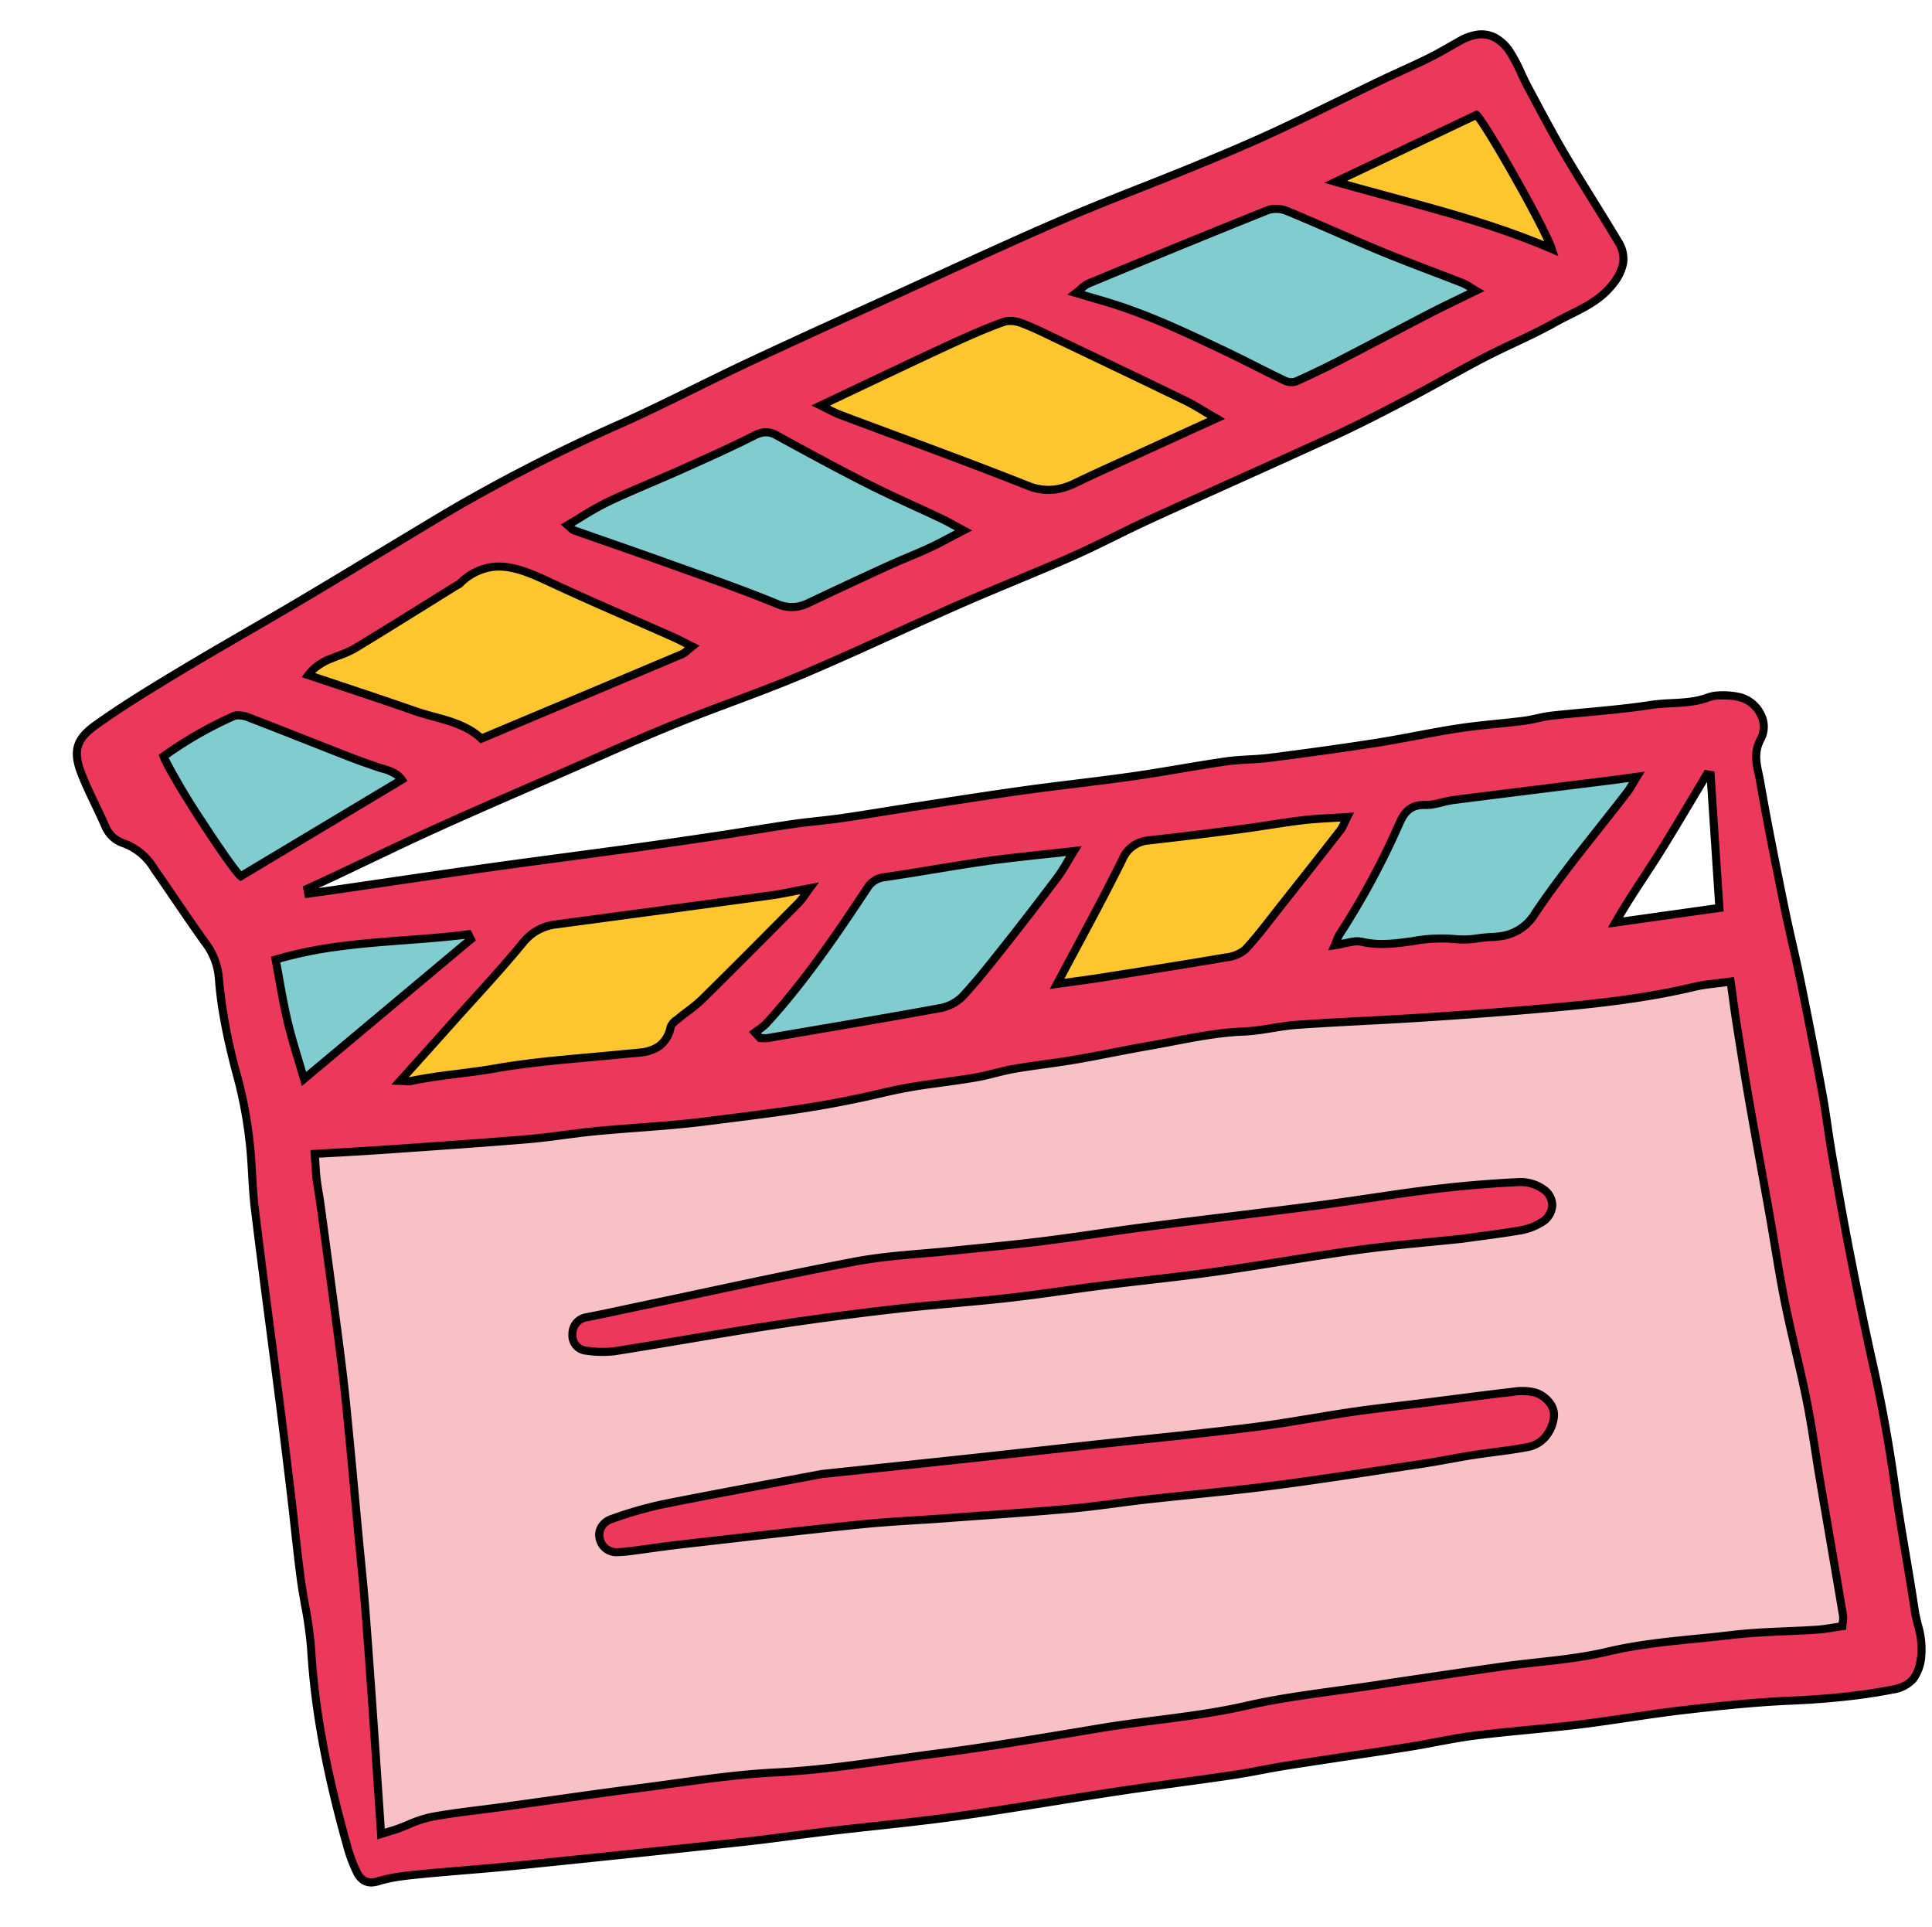 <svg xmlns="http://www.w3.org/2000/svg" width="358.372" height="357.384" viewBox="0 0 358.372 357.384"><g transform="translate(-193.677 -3541.992)"><path d="M3132.379,3679.813l29.013-10.4,35.136,16.281-45.041,23.4Z" transform="translate(-2915)" fill="#81cccf"/><path d="M3160.653,3722.288h275.5l7.417,133.642H3160.653V3722.288Z" transform="translate(-3403.923 507.65) rotate(-8)" fill="#f8c1c6"/><path d="M3160.153,3721.788h276.471l.026.472,7.446,134.17H3160.153Zm275.525,1H3161.153V3855.43h281.886Z" transform="translate(-3403.923 507.65) rotate(-8)" fill="#707070"/><path d="M3159.013,3663.908l45.5-23.922,45.065,21.08-56.088,25.321Z" transform="translate(-2915)" fill="#fec62e"/><path d="M3204.293,3639.986l48.367-25.5,42.152,25.5-42.152,20.548Z" transform="translate(-2915)" fill="#81cccf"/><path d="M3252.877,3614.485l46.254-19.394,48.322,23.4-44.388,20.815Z" transform="translate(-2915)" fill="#fec62e"/><path d="M3299.165,3596.092l53.661-22.106,39.993,21.106-14.58,11.205-34.84,9.773Z" transform="translate(-2916.352 1.415)" fill="#81cccf"/><path d="M3347.452,3569.049l37-10.128,17.739,29.773-12.44,3.682-42.3-16.892Z" transform="translate(-2915)" fill="#fec62e"/><path d="M3155.3,3714.461l48.35-5.29-5.1,9.911-36.123,34.289Z" transform="translate(-2915)" fill="#81cccf"/><path d="M3203.646,3709.1l64.285-7.411-34.8,43.774-60.788,2.574Z" transform="translate(-2915)" fill="#fec62e"/><path d="M3270.491,3701.684l45.261-5.811-27.7,39.588-52.649,3.268Z" transform="translate(-2915)" fill="#81cccf"/><path d="M3315.752,3689.256l56.516-2.9-34.194,41.92-39.618,3.11Z" transform="translate(-2915)" fill="#fec62e"/><path d="M3362.547,3683.791l59.6-3.181-37.926,44.212-34.575-7.891,16.765-28.875Z" transform="translate(-2915)" fill="#81cccf"/><g transform="translate(194.524 3586.81) rotate(-8)"><path d="M38.962,127.572c1.47,0,2.941.006,4.411,0,9.706-.045,19.41-.13,29.116-.129,8.839,0,17.678.113,26.516.141q8.193.025,16.386-.059c4.837-.045,9.672-.188,14.509-.211,2.988-.013,5.978.181,8.967.169,4.439-.017,8.877-.15,13.316-.2,6.937-.085,13.874-.205,20.811-.195,6.813.011,13.627.246,20.439.234,5.83-.011,11.659-.3,17.489-.329,2.731-.012,5.463.433,8.2.465,6.571.077,13.146.11,19.717.012,5.21-.078,10.416-.485,15.627-.548,4.077-.049,8.157.244,12.237.3,1.729.025,3.464-.277,5.191-.226,6.2.18,12.411.677,18.61.595,3.536-.046,7.025.894,10.623.1a11.355,11.355,0,0,1,5.483.618c3.36,1.044,5.322,5.461,3.165,8.355-1.97,2.642-1.3,5.169-1.22,7.727.244,7.834.725,15.662,1.2,23.489.292,4.839.8,9.665,1.1,14.5q.637,10.445,1.089,20.9c.163,3.841.07,7.692.192,11.537.2,6.179.407,12.36.737,18.533.379,7.078.8,14.156,1.376,21.22q.914,11.281.882,22.585c-.015,7.813.373,15.626.436,23.44.023,2.834.831,5.609.046,8.527-1,3.731-2.439,5.346-6.316,5.534a130.2,130.2,0,0,1-19-.625c-6.577-.642-13.205-.854-19.817-1.018-6.433-.16-12.876.078-19.311-.04-6.521-.12-13.036-.571-19.557-.668-4.215-.063-8.435.31-12.654.382-7.544.128-15.09.149-22.634.271-3.441.055-6.88.326-10.321.352-7.167.053-14.336-.054-21.5.019-10.068.1-20.136.438-30.2.432-8.04-.005-16.08-.394-24.121-.571-5.209-.114-10.422-.077-15.629-.244q-21.085-.675-42.164-1.483c-6.22-.24-12.43-.693-18.65-.942a38.063,38.063,0,0,0-7.414.226,2.943,2.943,0,0,1-3.684-2.249,28.008,28.008,0,0,1-1.113-5.112c-1.654-12.273-2.512-24.567-1.523-36.967.354-4.432-.127-8.925-.088-13.389.045-5.1.264-10.205.371-15.309q.189-8.978.313-17.957c.149-11.941.208-23.883.433-35.822.08-4.229.7-8.449.771-12.678a81.872,81.872,0,0,0-.527-11.52,99.8,99.8,0,0,1-.907-18.968,12.372,12.372,0,0,0-1.55-6.791c-2.6-4.957-5-10.016-7.534-15.009-1.132-2.234-2.489-4.261-4.908-5.406A5.5,5.5,0,0,1,3.394,109.9c-.939-3.356-2.14-6.645-2.966-10.026-1.053-4.31-.289-6.572,3.663-8.647,5.4-2.832,11.016-5.259,16.628-7.652,7.677-3.273,15.452-6.316,23.159-9.522,6.645-2.763,13.253-5.617,19.878-8.428C67.882,63.88,72,62.1,76.142,60.4A328.34,328.34,0,0,1,108.949,49.2c8.34-2.437,16.536-5.359,24.842-7.915,9.95-3.062,19.943-5.983,29.927-8.931,10.378-3.064,20.732-6.223,31.166-9.086,8.281-2.273,16.679-4.115,25-6.237,5.411-1.379,10.819-2.794,16.163-4.411,6.908-2.09,13.746-4.414,20.624-6.6,3.2-1.02,6.45-1.9,9.641-2.957,2.12-.7,4.177-1.584,6.261-2.388C276.6-.878,279.664.232,281.5,4.2c.984,2.129,1.481,4.477,2.3,6.691,1.629,4.438,3.214,8.9,5.022,13.262,2.434,5.873,5.116,11.643,7.582,17.5,1.294,3.074.351,5.275-2.111,7.684-3.284,3.214-7.637,3.982-11.613,5.547-4.489,1.767-9.2,2.955-13.758,4.563-5.138,1.813-10.188,3.878-15.32,5.711-4.806,1.716-9.629,3.406-14.515,4.872-11.9,3.57-23.848,6.968-35.754,10.51-5.118,1.523-10.141,3.365-15.276,4.825-7.3,2.075-14.694,3.843-22,5.9-10.267,2.891-20.446,6.1-30.75,8.851-8.167,2.177-16.5,3.731-24.694,5.8-7.719,1.949-15.362,4.2-23.033,6.339-7.792,2.175-15.6,4.307-23.356,6.59-6.586,1.938-13.115,4.067-19.671,6.1-1.872.581-3.751,1.137-5.625,1.7.014.3.026.609.039.914m-10.9,174.583c1.442-.235,2.28-.344,3.107-.514a42.793,42.793,0,0,1,6.572-1.329c4.459-.191,8.933-.007,13.4.007,8.548.027,17.1-.018,25.646.081,8.438.1,16.917-.132,25.3.631,10.058.916,20.1.576,30.145.69,10.286.118,20.579-.193,30.866-.447,9.035-.222,18.058.434,27.115-.335,7.92-.672,15.923-.373,23.891-.454q12.072-.124,24.144-.143c6.592-.006,13.233.594,19.764-.018,7.825-.732,15.565-.016,23.335.146,5.223.108,10.432.835,15.652,1.221,1.561.116,3.137.018,4.839.018a8.817,8.817,0,0,0,.4-1.916c-.227-8.535-.5-17.068-.742-25.6-.14-4.977-.1-9.964-.4-14.931-.363-6.186-1.091-12.35-1.461-18.536-.327-5.463-.359-10.942-.555-16.412-.253-7.077-.569-14.151-.8-21.229-.161-4.934-.244-9.871-.327-14.807-.043-2.553-.008-5.107-.008-7.831-2.6,0-4.7-.168-6.774.028-10.2.965-20.4.516-30.59-.045q-10.423-.573-20.832-1.375c-7.505-.571-15-1.334-22.5-1.856-3.344-.232-6.741.179-10.069-.154-5.965-.6-11.887.008-17.824.2-4.6.145-9.189.484-13.786.622-3.826.115-7.66-.009-11.486.111-2.429.076-4.847.524-7.277.6-5.7.17-11.453-.179-17.112.392-11.279,1.137-22.561.853-33.844.694-6.767-.1-13.524-.742-20.29-1.038-4.206-.184-8.43-.045-12.633-.284-8.709-.492-17.41-1.122-26.111-1.731-4.317-.3-8.628-.679-13.4-1.059-.124,1.833-.269,3.261-.3,4.692-.036,1.49.065,2.982.058,4.473-.041,7.679-.078,15.358-.158,23.037-.049,4.7-.1,9.407-.28,14.105-.336,8.588-.775,17.172-1.171,25.758-.189,4.1-.321,8.2-.573,12.295-.444,7.193-.949,14.382-1.449,21.571-.467,6.7-.961,13.394-1.486,20.684M51,164.324a9.619,9.619,0,0,0,1.95.314c5.29-.361,10.583.05,15.887-.136,7.922-.277,15.88.374,23.82.672,3.7.139,7.611,1,9.407-3.742.227-.6,1.084-1.011,1.716-1.4,1.579-.981,3.293-1.767,4.778-2.869,6.779-5.032,13.5-10.136,20.227-15.243a28.824,28.824,0,0,0,2.389-2.386c-2.948.129-5.167.315-7.385.308q-19.991-.07-39.981-.221a9.142,9.142,0,0,0-6.716,2.546c-4.763,4.385-9.827,8.446-14.776,12.63-3.679,3.11-7.37,6.208-11.315,9.529m45.12-97.73c.558.62.737.964,1.019,1.111,5.087,2.646,10.205,5.231,15.279,7.9,6.718,3.538,13.5,6.974,20.046,10.807a6.708,6.708,0,0,0,5.97.666q7.81-2.445,15.654-4.783c2.618-.78,5.288-1.389,7.9-2.183,2.062-.626,4.075-1.415,6.7-2.339-1.607-1.174-2.652-2-3.762-2.735-4.235-2.787-8.562-5.441-12.72-8.338C147,63.075,141.9,59.29,136.809,55.5a3.931,3.931,0,0,0-4.129-.526c-4.694,1.606-9.475,2.966-14.243,4.348-4.751,1.377-9.561,2.555-14.28,4.028-2.668.834-5.207,2.087-8.037,3.247M218.01,63.74c-2.175-1.7-3.665-3.008-5.3-4.105q-11.139-7.484-22.348-14.862c-1.868-1.236-3.719-2.516-5.688-3.572a5.175,5.175,0,0,0-3.173-.68c-3.163.65-6.287,1.523-9.386,2.443-5.368,1.594-10.706,3.283-16.055,4.942-3.211,1-6.416,2.009-10.376,3.251,1.467.987,2.3,1.652,3.227,2.156,10.9,5.949,21.9,11.743,32.686,17.89a10.2,10.2,0,0,0,8.877.763c4.043-1.294,8.128-2.461,12.2-3.673,4.858-1.447,9.717-2.885,15.339-4.553M195.49,37.08c1.921.871,3.371,1.532,4.823,2.185,7.41,3.331,14.159,7.8,20.91,12.246,3.512,2.316,6.921,4.789,10.429,7.111a2.78,2.78,0,0,0,2.042.355c2.877-.824,5.731-1.742,8.557-2.73,5.965-2.084,11.9-4.254,17.862-6.344,2.765-.969,5.568-1.83,8.89-2.915a22.128,22.128,0,0,0-2.2-1.725c-4.738-2.673-9.544-5.227-14.234-7.982-5.471-3.214-10.812-6.648-16.292-9.849a5.193,5.193,0,0,0-3.5-.59c-11.6,2.851-23.179,5.825-34.75,8.814a13.172,13.172,0,0,0-2.544,1.423M74.763,103.57c13.124-3.466,26.084-6.882,39.036-10.329a11.359,11.359,0,0,0,2.038-1.161c-1.361-.932-2.315-1.638-3.32-2.265-6.957-4.339-13.99-8.56-20.866-13.022-5.331-3.459-10.524-6.813-16.861-2.246a3.771,3.771,0,0,1-.691.288C67.387,77.8,60.693,80.8,53.955,83.695a31.686,31.686,0,0,1-4.5,1.252A9.449,9.449,0,0,0,44.6,87.423c6.36,3.184,12.486,6.179,18.542,9.307,4.04,2.087,8.671,3.178,11.624,6.84M286,140.4c-1.877,0-3.083.016-4.289,0-10.01-.154-20.021-.331-30.031-.457-1.74-.022-3.536.473-5.213.184-2.537-.438-3.948.577-5.2,2.6a143.6,143.6,0,0,1-13.889,18.9,16.367,16.367,0,0,0-1.187,1.919c2.009,0,3.732-.447,5.076.078,5.612,2.193,11.613.335,17.281,1.931,2.089.589,4.411.3,6.615.535a9.09,9.09,0,0,0,8.693-3.287c6.272-6.975,13.311-13.258,20.022-19.84.651-.64,1.176-1.408,2.125-2.56M117.418,164.594l.8,1.152a7.9,7.9,0,0,0,1.411.21c10.775-.316,21.551-.6,32.321-1.04a7.974,7.974,0,0,0,4.439-1.493c3.183-2.572,6.143-5.43,9.11-8.259q5.8-5.528,11.458-11.2c1.175-1.174,2.155-2.544,3.742-4.445-6.093-.161-11.272-.411-16.451-.407-6.334.006-12.668.28-19,.31a4.267,4.267,0,0,0-3.514,1.63c-6.942,7.813-13.936,15.584-22.046,22.239a15.375,15.375,0,0,1-2.265,1.3m56.758-1.115c3.125,0,5.821.039,8.517-.007,7.7-.132,15.395-.26,23.089-.488a6.739,6.739,0,0,0,3.835-.942c2.78-2.266,5.3-4.846,7.907-7.326q6.34-6.041,12.641-12.125a17.273,17.273,0,0,0,1.605-2.262c-3.141-.224-5.716-.519-8.3-.567-3.941-.073-7.885.074-11.828.037-5.6-.052-11.208-.14-16.809-.309a5.757,5.757,0,0,0-5.485,2.883c-4.755,6.953-9.814,13.7-15.176,21.105m-147.16-40.84,32.053-13.563c-.822-1.665-2.648-2.21-4.27-3.037-1.651-.843-3.3-1.693-4.915-2.6-5.744-3.227-11.46-6.5-17.225-9.7a4.327,4.327,0,0,0-2.752-.712,73.846,73.846,0,0,0-13.977,5.589c.827,3.837,9.679,22.639,11.086,24.018m40.626,17.517q-.165-.487-.329-.975c-11.915-.149-23.807-2.2-36.051-.337.2,4.045.249,7.877.606,11.68.346,3.687,1.005,7.344,1.521,10.976l34.253-21.344M284,41.259c-.768-4.224-9.055-25.1-10.379-26.543l-27.572,8.65C259.181,29.2,271.985,33.993,284,41.259m15.6,100.706-.664-.207c-3.333,4.12-6.624,8.274-10.01,12.349-3.363,4.047-7,7.874-10.615,12.516H297.8c.619-8.417,1.215-16.537,1.812-24.658" transform="translate(0 0)" fill="#ec385a"/><path d="M304.236,315.533c-4.283,0-8.87-.245-14.025-.748-6.65-.649-13.409-.857-19.763-1.015-1.569-.039-3.221-.057-5.2-.057-1.656,0-3.342.013-4.972.026s-3.321.026-4.983.026c-1.533,0-2.892-.011-4.152-.034-3.161-.058-6.37-.2-9.472-.329-3.306-.142-6.724-.289-10.082-.339-.311,0-.635-.007-.961-.007-2.15,0-4.346.1-6.469.2-1.7.079-3.463.16-5.2.189-3.885.066-7.835.1-11.655.141-3.6.035-7.321.071-10.98.13-1.6.026-3.236.1-4.815.172-1.8.082-3.67.167-5.512.181-1.4.01-2.9.015-4.6.015-1.843,0-3.716-.006-5.527-.012s-3.681-.012-5.522-.012c-2.226,0-4.084.008-5.848.026-4.076.042-8.223.123-12.233.2-5.8.113-11.8.231-17.7.231h-.277c-5.2,0-10.475-.169-15.579-.329-2.805-.088-5.706-.179-8.557-.242-2.216-.049-4.473-.07-6.655-.091-2.943-.028-5.986-.057-8.982-.153-14.51-.465-28.7-.964-42.168-1.483-3.188-.123-6.424-.3-9.554-.48-2.982-.167-6.066-.34-9.1-.462-.944-.038-1.96-.073-2.989-.073a27.115,27.115,0,0,0-4.278.29,5.927,5.927,0,0,1-.919.077,3.472,3.472,0,0,1-2.347-.808,4.44,4.44,0,0,1-1.246-2.021,28.3,28.3,0,0,1-1.145-5.249c-1.924-14.273-2.409-26.071-1.527-37.127a71.284,71.284,0,0,0,.018-8.151c-.061-1.7-.124-3.454-.109-5.185.027-3.119.121-6.285.212-9.347.058-1.957.118-3.981.16-5.971.152-7.223.249-12.76.313-17.951.053-4.213.095-8.5.135-12.641.075-7.6.152-15.457.3-23.186.04-2.115.216-4.25.387-6.315.172-2.088.351-4.247.384-6.361a79.924,79.924,0,0,0-.521-11.414c-1.258-9.953-1.148-15.441-.912-19.11a11.54,11.54,0,0,0-1.466-6.4c-1.577-3.008-3.106-6.1-4.584-9.092-.962-1.946-1.957-3.959-2.955-5.926a10.2,10.2,0,0,0-4.56-5.068,6.275,6.275,0,0,1-3.365-4.148c-.384-1.372-.821-2.761-1.243-4.1C.82,104.067.191,102.066-.3,100.055c-.6-2.44-.6-4.173-.012-5.622.612-1.507,1.9-2.736,4.055-3.867,5.3-2.781,10.689-5.122,16.682-7.678,4.508-1.922,9.122-3.794,13.584-5.6,3.145-1.276,6.4-2.6,9.581-3.92,4.508-1.875,9.077-3.824,13.495-5.709,2.09-.892,4.251-1.814,6.379-2.717,1.156-.49,2.331-.991,3.467-1.475,2.92-1.245,5.939-2.532,8.927-3.759a323.044,323.044,0,0,1,32.882-11.221c4.74-1.385,9.518-2.955,14.139-4.473,3.5-1.149,7.113-2.337,10.693-3.439,8.354-2.571,16.876-5.083,25.117-7.512l4.818-1.421c2.5-.739,5.047-1.5,7.507-2.228,7.742-2.3,15.748-4.687,23.672-6.861,5.036-1.382,10.194-2.624,15.182-3.826,3.228-.778,6.565-1.581,9.834-2.415,6.017-1.533,11.062-2.869,16.131-4.4,4.375-1.324,8.8-2.766,13.076-4.162,2.468-.8,5.02-1.637,7.537-2.439,1.436-.457,2.9-.894,4.318-1.316,1.75-.521,3.559-1.06,5.316-1.639,1.454-.479,2.914-1.062,4.325-1.625.622-.248,1.265-.5,1.9-.75a9.817,9.817,0,0,1,3.5-.724A6.157,6.157,0,0,1,279.529.436a8.7,8.7,0,0,1,2.652,3.45,31.972,31.972,0,0,1,1.472,4.142c.263.864.534,1.757.846,2.6q.417,1.137.832,2.274c1.32,3.615,2.685,7.354,4.179,10.959,1.3,3.132,2.691,6.29,4.038,9.344,1.176,2.665,2.392,5.422,3.542,8.155a6.539,6.539,0,0,1,.378,4.6,9.531,9.531,0,0,1-2.656,3.908c-2.593,2.538-5.8,3.615-8.9,4.656-.983.33-2,.672-2.967,1.053-2.634,1.037-5.377,1.887-8.029,2.708-1.9.588-3.859,1.2-5.755,1.864-2.666.94-5.356,1.968-7.959,2.961-2.4.918-4.89,1.867-7.358,2.748-4.388,1.567-9.492,3.366-14.552,4.884-6.48,1.944-13.082,3.869-19.466,5.73-5.342,1.557-10.866,3.167-16.29,4.781-2.32.69-4.664,1.461-6.931,2.206-2.725.9-5.542,1.822-8.353,2.621-3.756,1.067-7.594,2.068-11.305,3.037-3.514.917-7.147,1.865-10.7,2.865-4.192,1.181-8.442,2.436-12.552,3.65-5.952,1.758-12.107,3.577-18.209,5.2-4.482,1.195-9.082,2.218-13.53,3.207-3.673.817-7.471,1.661-11.174,2.6-5.651,1.427-11.36,3.043-16.881,4.606-2.01.569-4.088,1.157-6.134,1.728q-2.577.719-5.156,1.435c-5.971,1.659-12.146,3.374-18.189,5.152-4.449,1.309-8.95,2.73-13.3,4.1-2.083.658-4.236,1.338-6.357,2-1.265.393-2.552.779-3.8,1.154h.7c.652,0,1.189,0,1.693,0,3.1-.014,6.243-.033,9.287-.051,6.424-.038,13.066-.078,19.6-.078h.232c5.044,0,10.17.038,15.128.074,3.733.027,7.594.055,11.39.067,1.085,0,2.2,0,3.323,0,4.03,0,8.3-.021,13.054-.064,2.172-.02,4.382-.061,6.519-.1,2.619-.048,5.327-.1,7.993-.111h.3c1.413,0,2.844.044,4.229.086s2.793.085,4.183.085h.26c2.633-.01,5.312-.062,7.9-.112,1.772-.034,3.6-.07,5.407-.092q2.235-.027,4.469-.058c5.082-.068,10.336-.138,15.506-.138h.845c3.244.005,6.539.062,9.726.117,3.341.058,6.8.117,10.189.117h.522c2.978-.006,6.011-.087,8.944-.165,2.8-.075,5.692-.152,8.543-.164h.109c1.429,0,2.867.12,4.257.236,1.264.105,2.57.214,3.842.229,4.226.05,7.743.073,11.069.073,3.068,0,5.891-.02,8.628-.061,2.534-.038,5.116-.156,7.613-.271,2.625-.12,5.339-.245,8.016-.277.306,0,.624-.006.945-.006,2.124,0,4.277.081,6.36.16,1.625.061,3.3.125,4.952.149.8.012,1.591-.049,2.431-.113.764-.058,1.554-.119,2.344-.119.145,0,.289,0,.426.006,2.2.064,4.433.169,6.593.271,3.477.164,7.072.333,10.6.333.47,0,.938,0,1.389-.009a38.652,38.652,0,0,1,3.913.212c1.159.1,2.358.209,3.528.209a14.03,14.03,0,0,0,3.032-.3,7.151,7.151,0,0,1,1.527-.155,14.7,14.7,0,0,1,4.339.79,6.743,6.743,0,0,1,4.28,4.349,5.623,5.623,0,0,1-.737,5.17c-1.443,1.935-1.3,3.823-1.157,5.822.034.467.07.949.085,1.433.234,7.52.695,15.165,1.141,22.558l.055.909c.147,2.431.352,4.9.55,7.294.2,2.36.4,4.8.546,7.209.449,7.357.805,14.2,1.09,20.915.089,2.1.1,4.23.115,6.291.011,1.724.022,3.507.077,5.254.188,5.915.4,12.217.737,18.517.311,5.806.748,13.463,1.374,21.2.6,7.423.9,15.043.884,22.647-.008,4.316.109,8.71.222,12.959.091,3.432.186,6.98.214,10.474.007.9.1,1.786.19,2.724a16.174,16.174,0,0,1-.169,6,8.911,8.911,0,0,1-2.3,4.452,7.1,7.1,0,0,1-4.708,1.636C307.673,315.493,305.962,315.533,304.236,315.533Zm-38.986-3.32c1.991,0,3.654.018,5.236.058,6.381.158,13.171.367,19.871,1.021,5.106.5,9.646.741,13.879.741,1.7,0,3.388-.04,5.012-.119,3.33-.161,4.645-1.325,5.628-4.98A14.8,14.8,0,0,0,315,303.47c-.093-.93-.19-1.892-.2-2.861-.028-3.48-.123-7.021-.214-10.446-.114-4.26-.231-8.664-.223-13,.015-7.563-.281-15.141-.879-22.523-.628-7.755-1.066-15.425-1.377-21.241-.338-6.315-.55-12.626-.738-18.549-.056-1.766-.067-3.559-.078-5.292-.013-2.047-.026-4.164-.114-6.236-.284-6.708-.64-13.54-1.088-20.888-.146-2.391-.348-4.824-.543-7.176-.2-2.4-.405-4.88-.553-7.328l-.055-.909c-.446-7.4-.908-15.06-1.143-22.6-.014-.452-.048-.918-.082-1.37-.161-2.186-.327-4.446,1.45-6.829a4.144,4.144,0,0,0,.513-3.809,5.223,5.223,0,0,0-3.3-3.381,13.294,13.294,0,0,0-3.894-.722,5.654,5.654,0,0,0-1.205.12,15.5,15.5,0,0,1-3.353.335c-1.236,0-2.468-.109-3.66-.215-1.156-.1-2.351-.208-3.514-.208l-.247,0c-.458.006-.932.009-1.408.009-3.56,0-7.173-.17-10.667-.335-2.153-.1-4.38-.206-6.566-.27-.123,0-.252-.005-.382-.005-.733,0-1.46.056-2.23.114-.836.064-1.7.13-2.567.117-1.665-.024-3.354-.088-4.987-.15-2.069-.078-4.207-.159-6.3-.159-.315,0-.626,0-.927.005-2.652.032-5.353.156-7.965.276-2.508.115-5.1.234-7.659.272-2.745.041-5.574.061-8.65.061-3.332,0-6.855-.023-11.087-.073-1.326-.015-2.66-.127-3.95-.234-1.36-.113-2.765-.231-4.132-.231h-.1c-2.834.012-5.719.089-8.509.164-2.942.079-5.984.16-8.981.165h-.525c-3.407,0-6.868-.06-10.215-.118-3.181-.055-6.47-.112-9.7-.117h-.843c-5.16,0-10.41.07-15.486.138q-2.236.03-4.471.058c-1.8.022-3.627.057-5.4.091-2.6.05-5.283.1-7.927.112-1.5.006-3.023-.04-4.494-.085-1.373-.042-2.793-.085-4.183-.085H129.9c-2.656.012-5.358.062-7.972.11-2.14.039-4.354.08-6.533.1-4.759.043-9.033.064-13.067.064-1.122,0-2.242,0-3.328,0-3.8-.012-7.661-.04-11.4-.067-4.955-.036-10.079-.073-15.118-.074h-.232c-6.53,0-13.17.039-19.591.078-3.044.018-6.192.037-9.289.051-.506,0-1.046,0-1.7,0l-2.715,0h-.718L38.2,127.3q-.013-.306-.026-.611l-.026-.583.558-.169,1.8-.542c1.254-.377,2.551-.766,3.822-1.161,2.118-.658,4.27-1.338,6.351-1.995,4.36-1.377,8.868-2.8,13.331-4.113,6.054-1.781,12.235-3.5,18.211-5.158q2.578-.716,5.155-1.434c2.044-.57,4.12-1.158,6.129-1.727,5.531-1.566,11.251-3.185,16.922-4.617,3.723-.94,7.532-1.787,11.215-2.606,4.433-.986,9.017-2.005,13.469-3.192,6.083-1.622,12.227-3.437,18.17-5.193,4.114-1.215,8.368-2.472,12.57-3.656,3.564-1,7.205-1.954,10.726-2.873,3.7-.966,7.534-1.966,11.274-3.028,2.782-.791,5.584-1.712,8.295-2.6,2.277-.748,4.631-1.522,6.972-2.219,5.427-1.615,10.953-3.225,16.3-4.783,6.382-1.86,12.981-3.784,19.455-5.726,5.025-1.508,10.108-3.3,14.478-4.86,2.453-.876,4.931-1.822,7.328-2.737,2.611-1,5.311-2.028,7.995-2.974,1.923-.678,3.9-1.291,5.81-1.882,2.626-.813,5.341-1.655,7.923-2.671,1-.395,2.038-.742,3.038-1.079,3.074-1.033,5.978-2.008,8.325-4.306a8.142,8.142,0,0,0,2.272-3.278,5.042,5.042,0,0,0-.328-3.579c-1.145-2.722-2.359-5.472-3.532-8.132-1.351-3.062-2.748-6.228-4.052-9.375-1.506-3.635-2.877-7.389-4.2-11.019q-.415-1.136-.831-2.272c-.326-.888-.6-1.8-.873-2.686a30.388,30.388,0,0,0-1.4-3.949,7.234,7.234,0,0,0-2.177-2.869,4.626,4.626,0,0,0-2.831-.9,8.339,8.339,0,0,0-2.965.623c-.629.243-1.268.5-1.885.744-1.432.572-2.913,1.163-4.411,1.657-1.778.586-3.6,1.128-5.358,1.652-1.41.42-2.869.854-4.291,1.307-2.512.8-5.062,1.631-7.527,2.435-4.285,1.4-8.716,2.843-13.107,4.171-5.1,1.541-10.159,2.882-16.195,4.42-3.278.836-6.621,1.641-9.853,2.419-4.977,1.2-10.124,2.439-15.137,3.814-7.909,2.17-15.907,4.551-23.641,6.853-2.461.732-5.006,1.49-7.51,2.229L159.112,34.5c-8.237,2.428-16.755,4.939-25.1,7.507-3.567,1.1-7.176,2.283-10.666,3.43-4.632,1.522-9.423,3.1-14.186,4.488A321.621,321.621,0,0,0,76.427,61.091c-2.979,1.223-5.993,2.509-8.908,3.752-1.137.485-2.312.986-3.469,1.477-2.126.9-4.287,1.824-6.376,2.715-4.421,1.886-8.993,3.837-13.507,5.714-3.191,1.327-6.445,2.648-9.593,3.925-4.456,1.808-9.064,3.678-13.56,5.594C15.05,86.811,9.688,89.139,4.44,91.894c-1.848.97-2.885,1.927-3.362,3.1-.462,1.138-.437,2.588.079,4.7.48,1.964,1.1,3.941,1.7,5.853.426,1.354.867,2.755,1.257,4.149a4.756,4.756,0,0,0,2.562,3.2,11.7,11.7,0,0,1,5.256,5.745c1,1.974,2,3.99,2.961,5.94,1.475,2.983,3,6.067,4.568,9.06a13.129,13.129,0,0,1,1.635,7.188,100.6,100.6,0,0,0,.9,18.825,81.374,81.374,0,0,1,.533,11.626c-.035,2.163-.215,4.348-.389,6.46-.169,2.042-.343,4.153-.382,6.22-.146,7.722-.223,15.577-.3,23.173-.041,4.144-.083,8.43-.136,12.645-.065,5.2-.161,10.735-.313,17.963-.042,2-.1,4.023-.16,5.984-.09,3.054-.184,6.213-.211,9.316-.015,1.7.047,3.436.108,5.118a72.411,72.411,0,0,1-.022,8.324c-.873,10.947-.391,22.643,1.519,36.807a26.867,26.867,0,0,0,1.081,4.974c.428,1.281,1.057,1.8,2.171,1.8a4.429,4.429,0,0,0,.685-.058A28.558,28.558,0,0,1,30.7,309.7c1.055,0,2.089.036,3.049.074,3.044.122,6.134.3,9.122.463,3.123.175,6.352.356,9.527.479,13.467.519,27.652,1.018,42.159,1.483,2.979.1,6.013.124,8.948.152,2.187.021,4.448.042,6.674.091,2.859.063,5.763.154,8.572.242,5.093.16,10.359.325,15.533.329h.276c5.888,0,11.879-.117,17.672-.23,4.013-.079,8.163-.16,12.247-.2,1.769-.018,3.633-.026,5.863-.026,1.843,0,3.715.006,5.526.012s3.682.012,5.523.012c1.7,0,3.2-.005,4.593-.015,1.814-.014,3.665-.1,5.455-.179,1.591-.072,3.235-.147,4.859-.173,3.664-.059,7.388-.1,10.99-.13,3.817-.037,7.764-.075,11.644-.141,1.715-.029,3.464-.11,5.156-.188,2.141-.1,4.354-.2,6.538-.2.334,0,.665,0,.984.007,3.379.05,6.808.2,10.124.34,3.094.133,6.292.27,9.436.328,1.251.023,2.6.034,4.125.034,1.656,0,3.342-.013,4.972-.026S263.588,312.213,265.25,312.213Zm-238-9.164.068-.947c.166-2.3.328-4.541.488-6.742.349-4.812.679-9.357,1-13.941l.1-1.371c.461-6.618.938-13.462,1.353-20.195.171-2.781.289-5.616.4-8.358.054-1.286.109-2.617.169-3.925.117-2.541.24-5.124.359-7.622.283-5.942.575-12.087.812-18.131.18-4.595.229-9.278.276-13.807l0-.277c.072-6.9.109-13.921.145-20.709l.012-2.324c0-.647-.015-1.312-.032-1.955-.022-.827-.046-1.682-.025-2.532.023-.994.1-1.964.184-3.088.04-.519.081-1.056.12-1.637l.051-.757.757.06c1.514.121,2.99.242,4.417.359,3.1.254,6.032.495,8.976.7l3.49.245c7.41.521,15.072,1.059,22.611,1.485,2.245.127,4.542.146,6.764.165,1.919.016,3.9.033,5.859.118,2.638.115,5.315.287,7.9.452,4.054.259,8.246.527,12.363.585l2.744.04c3.665.055,7.455.112,11.181.112a193.829,193.829,0,0,0,19.834-.842,89.544,89.544,0,0,1,9.125-.35q.939,0,1.879,0t1.875,0c1.177,0,2.729-.006,4.285-.052,1.194-.035,2.419-.167,3.6-.294s2.436-.262,3.672-.3c1.54-.048,3.064-.058,4.878-.058h1.892c1.755,0,3.229-.009,4.718-.054,2.33-.07,4.7-.194,7-.314,2.224-.116,4.523-.237,6.79-.308,1.52-.048,3.069-.125,4.566-.2,2.5-.124,5.09-.253,7.649-.253,2.087,0,3.954.085,5.707.26a31.079,31.079,0,0,0,3.115.133c.726,0,1.47-.015,2.19-.029s1.479-.029,2.222-.029c.963,0,1.764.024,2.52.077,4.183.291,8.428.662,12.532,1.021,3.27.286,6.651.582,9.977.835,7.34.558,14.149,1.007,20.816,1.374,5.594.308,11.558.608,17.577.608,4.693,0,8.913-.183,12.9-.561.709-.067,1.471-.1,2.4-.1.658,0,1.327.015,2.035.031.768.018,1.563.036,2.412.036h.75v.75c0,.86,0,1.71-.007,2.532-.008,1.823-.015,3.545.014,5.286.081,4.832.165,9.828.327,14.8.132,4.045.295,8.158.452,12.136.118,2.979.24,6.06.348,9.091.07,1.953.12,3.938.168,5.858.087,3.458.176,7.033.386,10.536.183,3.055.458,6.162.724,9.166.272,3.068.553,6.239.737,9.37.191,3.249.244,6.552.294,9.746.027,1.708.055,3.474.1,5.208.1,3.531.207,7.121.31,10.593.147,4.919.3,10.006.432,15.011a4.862,4.862,0,0,1-.254,1.456c-.059.208-.12.422-.168.642l-.13.588h-.6c-.537,0-1.069.01-1.583.02s-1.007.019-1.5.019c-.695,0-1.269-.019-1.808-.059-1.864-.138-3.752-.322-5.579-.5-3.291-.32-6.695-.651-10.033-.72-2.159-.045-4.347-.134-6.463-.22-3.021-.123-6.145-.25-9.217-.25-2.789,0-5.265.1-7.569.32-2,.187-4.2.279-6.729.279-2.173,0-4.384-.066-6.522-.129s-4.328-.128-6.482-.128h-.1c-7.545.007-15.441.054-24.137.143-1.039.011-2.133.016-3.44.016-1.1,0-2.219,0-3.3-.007s-2.2-.007-3.3-.007c-4.409,0-9.131.055-13.8.45-3.166.269-6.511.388-10.845.388-2,0-4.039-.025-6.007-.05s-3.991-.05-5.985-.05c-1.584,0-3,.016-4.323.048l-3.648.092c-7.4.188-15.059.382-22.592.382-1.592,0-3.157-.009-4.652-.026-2.157-.025-4.35-.028-6.21-.028h-3.592c-6.89,0-13.636-.051-20.4-.667-6.275-.571-12.725-.583-18.963-.6-2.058,0-4.187-.008-6.279-.032-5.694-.066-11.485-.068-17.086-.07-2.8,0-5.7,0-8.554-.011-1.4,0-2.822-.026-4.2-.046-1.537-.023-3.126-.047-4.686-.047-1.675,0-3.142.028-4.485.086a21.108,21.108,0,0,0-4.272.794c-.711.182-1.447.37-2.181.521-.559.115-1.124.2-1.839.314-.376.058-.8.125-1.3.205Zm6.872-126.7c-.023.307-.045.6-.068.893-.085,1.1-.158,2.054-.18,3.009-.02.812,0,1.647.025,2.455.018.655.036,1.332.033,2l-.012,2.324c-.036,6.79-.073,13.811-.145,20.717l0,.277c-.047,4.539-.1,9.234-.277,13.85-.237,6.05-.529,12.2-.812,18.143-.119,2.5-.242,5.08-.359,7.62-.06,1.305-.115,2.634-.169,3.919-.115,2.749-.233,5.592-.405,8.388-.416,6.739-.893,13.585-1.354,20.207l-.1,1.371c-.32,4.586-.649,9.132-1,13.945-.138,1.9-.278,3.827-.42,5.8l.372-.058c.722-.112,1.244-.193,1.767-.3.7-.144,1.417-.327,2.112-.5a22.546,22.546,0,0,1,4.58-.839c1.365-.059,2.853-.087,4.549-.087,1.571,0,3.166.024,4.708.047,1.37.021,2.788.042,4.179.046,2.849.009,5.747.01,8.55.011,5.6,0,11.4,0,17.1.07,2.085.024,4.21.028,6.265.032,6.27.012,12.754.025,19.1.6,6.7.61,13.411.661,20.266.661h3.592c1.865,0,4.063,0,6.227.028,1.49.017,3.049.026,4.635.026,7.514,0,15.16-.194,22.554-.381l3.649-.092c1.338-.033,2.764-.049,4.36-.049,2,0,4.037.025,6,.05s3.993.05,5.988.05c4.29,0,7.6-.118,10.718-.383,4.721-.4,9.481-.456,13.923-.456,1.1,0,2.22,0,3.3.007s2.2.007,3.3.007c1.3,0,2.391,0,3.425-.015,8.7-.089,16.6-.136,24.151-.143h.1c2.176,0,4.387.066,6.526.129s4.326.128,6.477.128c2.514,0,4.608-.086,6.589-.272,2.351-.22,4.872-.327,7.709-.327,3.1,0,6.242.128,9.278.251,2.109.086,4.29.174,6.434.219,3.4.07,6.828.4,10.147.727,1.818.177,3.7.36,5.545.5.5.037,1.041.054,1.7.054.483,0,.965-.009,1.475-.019.336-.006.679-.013,1.028-.017l.04-.142a3.7,3.7,0,0,0,.2-1.008c-.133-5-.285-10.088-.432-15.006-.1-3.472-.211-7.063-.31-10.6-.049-1.743-.077-3.514-.1-5.226-.05-3.179-.1-6.465-.292-9.682-.183-3.109-.463-6.27-.734-9.326-.267-3.015-.543-6.132-.727-9.209-.211-3.529-.3-7.117-.388-10.588-.048-1.916-.1-3.9-.167-5.842-.108-3.028-.23-6.108-.348-9.086-.157-3.98-.32-8.1-.452-12.146-.163-4.979-.246-9.982-.327-14.819-.029-1.757-.022-3.486-.015-5.317,0-.582,0-1.178.006-1.78-.587-.006-1.148-.019-1.7-.032-.7-.016-1.359-.031-2-.031-.878,0-1.6.029-2.257.092-4.035.382-8.3.567-13.042.567-6.056,0-12.045-.3-17.659-.61-6.678-.367-13.5-.817-20.848-1.376-3.335-.254-6.72-.55-9.994-.836-4.1-.359-8.336-.729-12.506-1.019-.721-.05-1.489-.073-2.416-.073-.728,0-1.472.015-2.192.029s-1.478.029-2.219.029a32.525,32.525,0,0,1-3.264-.14c-1.7-.17-3.521-.253-5.558-.253-2.522,0-5.09.128-7.574.251-1.5.075-3.059.152-4.593.2-2.251.071-4.543.191-6.759.307-2.3.12-4.682.245-7.029.315-1.507.045-2.994.055-4.763.055h-1.892c-1.8,0-3.31.01-4.831.057-1.178.037-2.388.167-3.558.293-1.213.131-2.468.266-3.72.3-1.576.047-3.142.053-4.33.053q-.94,0-1.88,0t-1.874,0a88.242,88.242,0,0,0-8.975.343,195.242,195.242,0,0,1-19.984.85c-3.737,0-7.532-.057-11.2-.112l-2.742-.04c-4.154-.058-8.365-.328-12.438-.588-2.582-.165-5.251-.336-7.874-.451-1.929-.085-3.9-.1-5.806-.117-2.24-.019-4.555-.038-6.836-.167-7.549-.427-15.217-.965-22.631-1.487l-3.489-.245c-2.953-.206-5.887-.447-8.994-.7Q36,176.5,34.121,176.348Zm264.373-8.975h-21.71l.943-1.211c2.225-2.856,4.457-5.405,6.616-7.871,1.4-1.593,2.713-3.1,4.013-4.663,2.343-2.82,4.681-5.728,6.941-8.54,1-1.247,2.039-2.536,3.063-3.8l.32-.4.486.152.634.2.6.186-.8,10.855c-.348,4.738-.7,9.518-1.058,14.4Zm-18.625-1.5H297.1c.341-4.639.675-9.19,1.007-13.7l.661-9c-.773.958-1.546,1.92-2.3,2.858-2.264,2.817-4.606,5.729-6.957,8.559-1.313,1.58-2.637,3.092-4.039,4.693C283.639,161.374,281.752,163.529,279.869,165.874Zm-23.113,1.052h0a16.022,16.022,0,0,1-1.67-.093c-.784-.082-1.613-.1-2.415-.111a17,17,0,0,1-4.325-.448,28.338,28.338,0,0,0-7.765-.713c-3.159,0-6.425-.007-9.585-1.242a3.742,3.742,0,0,0-1.371-.2c-.451,0-.946.038-1.47.079-.622.048-1.266.1-1.962.1h-1.338l.7-1.141c.2-.323.355-.6.494-.846a6.785,6.785,0,0,1,.77-1.176,143.673,143.673,0,0,0,13.816-18.8c.883-1.422,2.219-3.053,4.742-3.053a7.251,7.251,0,0,1,1.225.111,6.037,6.037,0,0,0,1.031.08,18.306,18.306,0,0,0,1.88-.133,18.93,18.93,0,0,1,2.184-.142c6.93.087,13.975.2,20.788.31q4.623.074,9.245.147c.4.006.821.009,1.36.009l1.188,0c.515,0,1.083,0,1.729,0h1.59l-1.011,1.227c-.327.4-.608.753-.855,1.068a15.794,15.794,0,0,1-1.324,1.55c-2.02,1.981-4.1,3.966-6.116,5.886-4.673,4.455-9.506,9.062-13.874,13.92A9.557,9.557,0,0,1,256.756,166.926Zm-27.132-4.311a5.16,5.16,0,0,1,1.917.307c2.9,1.132,5.882,1.135,9.041,1.139a29.9,29.9,0,0,1,8.17.769,15.66,15.66,0,0,0,3.945.392c.834.015,1.7.03,2.545.118a14.548,14.548,0,0,0,1.515.085A8.089,8.089,0,0,0,263.3,162.3c4.407-4.9,9.26-9.528,13.954-14,2.01-1.916,4.088-3.9,6.1-5.871a13.366,13.366,0,0,0,1.088-1.271h-.163l-1.193,0c-.547,0-.974,0-1.383-.009q-4.623-.071-9.246-.147c-6.812-.11-13.856-.223-20.783-.31a17.244,17.244,0,0,0-2.009.134,19.706,19.706,0,0,1-2.035.141,7.511,7.511,0,0,1-1.287-.1,5.752,5.752,0,0,0-.97-.09c-1.448,0-2.421.657-3.468,2.344a145.179,145.179,0,0,1-13.962,19,3.939,3.939,0,0,0-.418.62l.512-.039C228.592,162.656,229.115,162.615,229.624,162.615Zm-110.058,4.092a5.16,5.16,0,0,1-1.054-.141c-.145-.03-.281-.058-.412-.079l-.317-.05-.183-.264-.8-1.152-.467-.675.715-.4c.257-.145.52-.278.773-.406a7.51,7.51,0,0,0,1.384-.822c8.393-6.887,15.917-15.354,21.962-22.158a4.981,4.981,0,0,1,4.071-1.882c3.012-.014,6.078-.085,9.043-.153,3.264-.075,6.639-.153,9.963-.156h.129c3.5,0,7.034.115,10.776.237,1.784.058,3.629.118,5.567.17l1.549.041L181.273,140c-.534.639-1.009,1.231-1.428,1.753a33.22,33.22,0,0,1-2.36,2.741c-4.012,4.011-7.764,7.678-11.471,11.212l-.61.582c-2.732,2.607-5.557,5.3-8.546,7.717a8.78,8.78,0,0,1-4.88,1.659c-8.852.364-17.855.623-26.562.873l-5.768.167Zm-.911-1.643.162.033a3.925,3.925,0,0,0,.749.11h.039l5.769-.167c8.7-.25,17.7-.509,26.544-.872a7.236,7.236,0,0,0,4-1.327c2.941-2.376,5.743-5.05,8.453-7.636l.611-.583c3.7-3.525,7.442-7.185,11.446-11.187a31.7,31.7,0,0,0,2.25-2.619l.473-.588c-1.391-.041-2.735-.084-4.047-.127-3.73-.122-7.252-.237-10.727-.237h-.128c-3.307,0-6.674.081-9.929.156-2.972.069-6.045.14-9.071.154a3.541,3.541,0,0,0-2.956,1.378c-6.08,6.843-13.647,15.359-22.131,22.321a8.642,8.642,0,0,1-1.641.992Zm-22.664,1.009c-.7,0-1.412-.043-2.1-.084-.414-.025-.843-.05-1.258-.066-2.191-.082-4.417-.193-6.57-.3-4.333-.215-8.814-.438-13.2-.438-1.384,0-2.726.022-3.991.067-.983.034-2.044.051-3.244.051-1.242,0-2.5-.018-3.72-.035s-2.465-.035-3.694-.035c-2.023,0-3.677.049-5.2.153-.061,0-.124.006-.187.006a5.567,5.567,0,0,1-1.216-.181c-.228-.051-.464-.1-.724-.148l-1.595-.271,1.238-1.042,3.578-3.01c2.669-2.245,5.19-4.365,7.736-6.518,1.364-1.153,2.76-2.316,4.109-3.44,3.542-2.952,7.206-6,10.644-9.169a9.852,9.852,0,0,1,7.23-2.744c14.859.1,27.344.177,39.979.221h.128c1.411,0,2.828-.078,4.469-.167.866-.047,1.761-.1,2.752-.14l1.915-.084-1.349,1.361c-.383.387-.7.729-.987,1.031a12.061,12.061,0,0,1-1.482,1.424c-7.188,5.46-13.672,10.377-20.234,15.247a27.248,27.248,0,0,1-3.027,1.863c-.6.333-1.219.678-1.8,1.04-.115.072-.237.143-.354.213-.383.226-.961.567-1.056.819a6.366,6.366,0,0,1-2.907,3.584A7.9,7.9,0,0,1,95.992,166.073Zm-23.137-2.388c4.428,0,8.927.224,13.279.44,2.149.107,4.371.217,6.552.3.431.016.868.042,1.291.067.7.042,1.363.081,2.015.081a6.523,6.523,0,0,0,3.16-.614,4.943,4.943,0,0,0,2.211-2.792,3.55,3.55,0,0,1,1.7-1.579c.115-.068.224-.132.325-.195.614-.381,1.249-.735,1.864-1.077a25.738,25.738,0,0,0,2.863-1.757c6.555-4.866,13.036-9.78,20.221-15.238a8.427,8.427,0,0,0,1.005-.948l-.866.047c-1.663.091-3.1.17-4.551.17h-.133c-12.637-.044-25.124-.12-39.984-.221h-.091a8.418,8.418,0,0,0-6.112,2.348c-3.466,3.191-7.143,6.255-10.7,9.218-1.347,1.122-2.74,2.283-4.1,3.433-2.547,2.154-5.069,4.275-7.739,6.52l-2.377,2a1.461,1.461,0,0,0,.215,0c1.562-.107,3.248-.156,5.306-.156,1.24,0,2.5.018,3.715.035s2.467.035,3.7.035c1.182,0,2.226-.016,3.191-.05C70.093,163.708,71.453,163.685,72.854,163.685Zm106.823.56c-.842,0-1.686,0-2.58-.007-.938,0-1.908-.008-2.921-.008h-1.469l.861-1.19c1.514-2.091,3.016-4.146,4.469-6.134,3.748-5.129,7.289-9.973,10.7-14.955a6.452,6.452,0,0,1,5.812-3.214c.1,0,.209,0,.315,0,4.961.15,10.3.248,16.793.309.435,0,.879.006,1.358.006,1.338,0,2.7-.016,4.018-.032s2.689-.032,4.035-.032c.878,0,1.67.007,2.423.021,1.773.033,3.566.183,5.465.341.916.077,1.863.156,2.871.228l1.319.094-.758,1.084c-.242.346-.444.661-.623.94a7.754,7.754,0,0,1-1.075,1.431c-4.335,4.2-8.64,8.312-12.646,12.129-.62.591-1.247,1.2-1.853,1.786-1.945,1.885-3.957,3.834-6.1,5.578a7.339,7.339,0,0,1-4.286,1.11c-7.351.218-14.826.346-22.054.47l-1.044.018C181.805,164.238,180.843,164.245,179.677,164.245Zm-4.033-1.513,1.459.006c.893,0,1.735.007,2.574.007,1.158,0,2.111-.007,3-.022l1.044-.018c7.224-.124,14.694-.252,22.035-.47a6.289,6.289,0,0,0,3.383-.773c2.091-1.7,4.079-3.63,6-5.493.609-.59,1.238-1.2,1.863-1.794,4-3.814,8.305-7.923,12.636-12.12a6.012,6.012,0,0,0,.8-1.072c-.552-.044-1.087-.089-1.612-.132-1.874-.156-3.644-.3-5.368-.336-.743-.014-1.527-.02-2.4-.02-1.337,0-2.7.016-4.017.032s-2.689.032-4.036.032c-.484,0-.933,0-1.372-.006-6.507-.061-11.853-.159-16.824-.309-.091,0-.182,0-.27,0a4.982,4.982,0,0,0-4.573,2.561c-3.42,5-6.967,9.855-10.723,14.993C178.072,159.4,176.864,161.052,175.644,162.732Zm-142.836.014-.162-1.14c-.157-1.1-.33-2.228-.5-3.317-.386-2.512-.785-5.109-1.028-7.695-.249-2.649-.349-5.262-.454-8.028-.046-1.2-.093-2.44-.154-3.686l-.033-.676.669-.1a75.064,75.064,0,0,1,11.367-.787c4.428,0,8.88.288,13.186.566,3.813.246,7.755.5,11.62.549l.532.007.176.524q.161.477.322.954l.191.563Zm-.766-23.258c.046,1.023.085,2.036.123,3.021.1,2.745.2,5.338.449,7.945.239,2.542.635,5.117,1.018,7.607.111.721.224,1.459.334,2.2L66.6,139.92c-3.676-.068-7.394-.309-11-.542-4.282-.277-8.709-.563-13.089-.563A74.8,74.8,0,0,0,32.042,139.488Zm-5.194-15.963-.357-.35c-1.164-1.141-5.433-10.269-5.916-11.306-2.3-4.944-4.924-10.979-5.379-13.09l-.123-.572.524-.259a75.121,75.121,0,0,1,14.12-5.643,2.477,2.477,0,0,1,.624-.076,6.055,6.055,0,0,1,2.68.857c3.662,2.027,7.364,4.122,10.945,6.149,2.059,1.165,4.188,2.371,6.285,3.549,1.634.918,3.311,1.781,4.889,2.586.3.153.618.3.926.444,1.423.662,2.9,1.348,3.676,2.929l.352.713L48.435,114.39l-21.127,8.94Zm-10.038-24.5a119.233,119.233,0,0,0,5.125,12.212c2.5,5.372,4.513,9.243,5.323,10.487l20.593-8.714,10.091-4.27a7.546,7.546,0,0,0-2.509-1.564c-.32-.149-.65-.3-.975-.468-1.591-.812-3.283-1.683-4.942-2.614-2.1-1.18-4.229-2.385-6.289-3.551C39.65,98.517,35.951,96.423,32.3,94.4a4.53,4.53,0,0,0-1.954-.67.984.984,0,0,0-.246.028A71.708,71.708,0,0,0,16.809,99.024Zm57.675,5.4-.305-.379c-2.024-2.51-4.886-3.745-7.916-5.052-1.148-.5-2.334-1.007-3.469-1.593-4.214-2.177-8.388-4.252-12.806-6.448-1.867-.928-3.8-1.888-5.728-2.854l-.907-.454.7-.734a10.132,10.132,0,0,1,5.207-2.684c.452-.119.912-.225,1.357-.327a17.781,17.781,0,0,0,3.042-.889c4.894-2.1,9.849-4.3,14.64-6.424,1.8-.8,3.663-1.624,5.5-2.433.115-.051.227-.088.326-.121a1.429,1.429,0,0,0,.23-.089,11.242,11.242,0,0,1,6.693-2.361c3.946,0,7.539,2.332,11.014,4.586,4.605,2.988,9.363,5.918,13.964,8.752,2.261,1.393,4.6,2.833,6.891,4.262.681.425,1.336.883,2.094,1.413.391.274.8.557,1.253.87l.98.671-1.027.6c-.35.2-.634.387-.885.55a4.692,4.692,0,0,1-1.337.687C103,96.89,91.777,99.854,80.92,102.72ZM45.918,87.245c1.6.8,3.19,1.59,4.738,2.359,4.424,2.2,8.6,4.276,12.827,6.459,1.088.562,2.25,1.063,3.374,1.548,2.924,1.261,5.943,2.563,8.174,5.112l5.506-1.454c10.857-2.866,22.084-5.83,33.069-8.754a3.473,3.473,0,0,0,.865-.469l-.323-.226c-.74-.518-1.38-.965-2.028-1.369-2.289-1.428-4.625-2.866-6.884-4.258-4.608-2.838-9.373-5.773-13.993-8.771-3.443-2.234-6.7-4.345-10.2-4.345a9.8,9.8,0,0,0-5.817,2.078,2.245,2.245,0,0,1-.633.3c-.073.024-.142.047-.193.07-1.833.809-3.695,1.634-5.5,2.432-4.8,2.125-9.753,4.323-14.655,6.431a19.175,19.175,0,0,1-3.3.972c-.434.1-.883.2-1.313.316A10.173,10.173,0,0,0,45.918,87.245Zm90.118,1a7.625,7.625,0,0,1-3.95-1.178c-5.184-3.034-10.61-5.87-15.858-8.612-1.364-.713-2.774-1.45-4.159-2.179-2.976-1.567-6.019-3.13-8.962-4.643-2.071-1.064-4.212-2.165-6.314-3.258a2.448,2.448,0,0,1-.764-.721c-.127-.158-.271-.337-.466-.554L94.85,66.3l.986-.4c.888-.364,1.757-.741,2.6-1.106a55.055,55.055,0,0,1,5.5-2.162c2.836-.885,5.746-1.676,8.56-2.44,1.884-.512,3.832-1.041,5.736-1.593l1.206-.349c4.288-1.241,8.721-2.523,13-3.988a6.18,6.18,0,0,1,2.019-.387,4.545,4.545,0,0,1,2.8,1.021c5.4,4.025,10.289,7.646,15.378,11.192,2.671,1.861,5.463,3.654,8.164,5.387,1.491.957,3.033,1.947,4.54,2.939.751.5,1.483,1.041,2.33,1.674.431.322.919.686,1.462,1.082l1.15.84-1.343.473c-.842.3-1.614.577-2.361.848-1.584.575-2.952,1.071-4.369,1.5-1.371.416-2.773.786-4.129,1.145-1.243.328-2.529.668-3.776,1.039-5.151,1.534-10.415,3.142-15.644,4.78A8.733,8.733,0,0,1,136.036,88.241ZM97.348,66.895a.99.99,0,0,0,.14.148c2.095,1.089,4.235,2.189,6.3,3.253,2.946,1.514,5.992,3.08,8.975,4.65,1.383.728,2.792,1.465,4.155,2.177,5.264,2.75,10.707,5.595,15.921,8.647a6.2,6.2,0,0,0,3.193.973,7.27,7.27,0,0,0,2.174-.375c5.236-1.639,10.506-3.249,15.664-4.786,1.27-.378,2.567-.721,3.822-1.052,1.343-.355,2.732-.721,4.076-1.13,1.378-.418,2.729-.909,4.293-1.476l1.046-.379-.339-.253c-.862-.644-1.543-1.152-2.258-1.623-1.5-.987-3.038-1.975-4.525-2.93-2.712-1.741-5.517-3.542-8.211-5.419-5.107-3.558-10-7.186-15.417-11.22a3.087,3.087,0,0,0-1.9-.724,4.756,4.756,0,0,0-1.533.306c-4.316,1.477-8.767,2.764-13.072,4.01l-1.205.349c-1.916.555-3.87,1.086-5.76,1.6-2.8.761-5.7,1.547-8.506,2.424A53.962,53.962,0,0,0,99.03,66.17C98.481,66.409,97.92,66.652,97.348,66.895Zm89.3,6.488h0a10.75,10.75,0,0,1-5.421-1.527c-7.482-4.263-15.193-8.426-22.649-12.452-3.288-1.775-6.688-3.611-10.025-5.432A20.675,20.675,0,0,1,146.6,52.7c-.385-.27-.822-.577-1.331-.919l-1.294-.871,1.489-.467,3.431-1.078c2.529-.795,4.714-1.481,6.947-2.174q1.926-.6,3.851-1.2c4-1.246,8.129-2.534,12.212-3.746,2.8-.831,6.107-1.772,9.449-2.459a3.611,3.611,0,0,1,.725-.07,6.545,6.545,0,0,1,2.954.824c1.7.912,3.325,1.994,4.9,3.042l.85.565,1.4.926c6.878,4.553,13.99,9.26,20.954,13.939,1.111.746,2.151,1.584,3.356,2.555.619.5,1.259,1.014,1.986,1.581l1.149.9-1.4.414-4.773,1.416c-3.669,1.088-7.134,2.115-10.565,3.137-1.073.32-2.165.641-3.22.952-2.946.868-5.992,1.766-8.962,2.717A13.254,13.254,0,0,1,186.648,73.383ZM147.375,51.413l.083.058a19.668,19.668,0,0,0,1.813,1.184C152.6,54.475,156,56.31,159.29,58.084c7.464,4.03,15.182,8.2,22.679,12.468a9.292,9.292,0,0,0,4.679,1.33h0a11.79,11.79,0,0,0,3.6-.63c2.986-.956,6.041-1.856,9-2.727,1.055-.311,2.145-.632,3.216-.951,3.432-1.022,6.9-2.05,10.567-3.138l3.387-1c-.3-.238-.585-.469-.867-.7-1.178-.949-2.195-1.768-3.252-2.478-6.96-4.676-14.07-9.382-20.946-13.933l-1.4-.926-.854-.568c-1.542-1.028-3.137-2.09-4.774-2.968a5.089,5.089,0,0,0-2.245-.646,2.111,2.111,0,0,0-.423.039c-3.286.675-6.557,1.606-9.324,2.428-4.074,1.21-8.2,2.5-12.193,3.741q-1.926.6-3.853,1.2c-2.231.692-4.414,1.378-6.942,2.172ZM233.157,59.8a3.659,3.659,0,0,1-1.919-.548c-1.728-1.143-3.457-2.341-5.13-3.5-1.729-1.2-3.516-2.436-5.3-3.61l-.193-.127c-6.552-4.32-13.328-8.786-20.612-12.061-.975-.439-1.942-.878-3.063-1.386l-1.763-.8-1.336-.606,1.274-.728c.375-.215.706-.428,1-.616a6.021,6.021,0,0,1,1.731-.882c11.12-2.872,22.964-5.919,34.758-8.816a4.444,4.444,0,0,1,1.057-.12,6.2,6.2,0,0,1,3,.79c2.831,1.653,5.668,3.4,8.411,5.08,2.574,1.581,5.236,3.215,7.882,4.77,2.935,1.724,5.971,3.4,8.907,5.02,1.745.963,3.549,1.959,5.315,2.955a8.92,8.92,0,0,1,1.339,1c.27.228.576.487.955.787l1.092.867-1.325.433c-1.077.352-2.1.679-3.083,1-2.022.649-3.931,1.262-5.792,1.914-2.885,1.011-5.812,2.058-8.643,3.071-3.019,1.08-6.14,2.2-9.219,3.273-2.948,1.03-5.84,1.953-8.6,2.743A2.7,2.7,0,0,1,233.157,59.8Zm-36.08-22.819.486.22c1.119.508,2.085.947,3.058,1.384,7.394,3.324,14.22,7.825,20.822,12.177l.193.128c1.8,1.184,3.591,2.427,5.326,3.63,1.666,1.154,3.389,2.347,5.1,3.482a2.144,2.144,0,0,0,1.091.3,1.233,1.233,0,0,0,.33-.039c2.73-.782,5.6-1.7,8.517-2.717,3.074-1.074,6.193-2.19,9.209-3.269,2.833-1.014,5.763-2.062,8.652-3.075,1.879-.658,3.8-1.274,5.829-1.927l1.778-.572a7.232,7.232,0,0,0-1.034-.781c-1.76-.993-3.561-1.987-5.3-2.948-2.945-1.625-5.989-3.305-8.942-5.04-2.658-1.562-5.327-3.2-7.907-4.785-2.737-1.68-5.567-3.418-8.383-5.063a4.7,4.7,0,0,0-2.241-.586,2.953,2.953,0,0,0-.7.076c-11.787,2.9-23.625,5.941-34.741,8.812A4.321,4.321,0,0,0,197.077,36.977Zm87.963,5.784-1.423-.86c-9.043-5.466-18.405-9.471-28.317-13.711-3.119-1.334-6.344-2.713-9.55-4.139l-1.814-.807,29.922-9.387.322.352c1.064,1.161,4.8,10.584,5.543,12.462,2.15,5.461,4.6,12.126,5.021,14.454ZM248.18,23.485c2.594,1.138,5.186,2.247,7.709,3.326,9.394,4.018,18.3,7.826,26.939,12.876-.775-2.609-2.414-7.161-4.5-12.456-1.183-3.006-2.36-5.861-3.314-8.039-.937-2.139-1.441-3.134-1.7-3.593Z" transform="translate(0 0)"/><path d="M152.678,359.4c9.031.31,17.989.633,26.948.923,8.075.262,16.151.484,24.226.735,9.675.3,19.346.724,29.022.881,6.33.1,12.665-.229,19-.26,4.469-.023,8.939.138,13.409.206,5.485.083,10.971.115,16.453.256a10.379,10.379,0,0,1,3.976.684c2.088.958,3.276,3.2,2.92,4.754a6.191,6.191,0,0,1-5.613,5.09c-3.463.167-6.939.01-10.409.065-3.111.049-6.221.257-9.332.288-9.309.093-18.619.252-27.927.158-7.931-.08-15.859-.5-23.79-.721-4.7-.131-9.41-.039-14.1-.277-7.81-.4-15.61-.967-23.414-1.481-5.215-.344-10.423-.855-15.643-1.046-11.069-.405-22.145-.666-33.218-.953-3.245-.084-6.493-.052-9.739-.087a20.47,20.47,0,0,1-2.232-.123,3.172,3.172,0,0,1-3.036-2.8,3.081,3.081,0,0,1,2.691-3.457,72.224,72.224,0,0,1,9.607-1.38c10.078-.587,20.167-.986,30.206-1.457" transform="translate(-34.315 -111.979)" fill="#ec385a"/><path d="M241.364,373.961c-2.132,0-4.1-.009-6.022-.029-5.011-.05-10.1-.24-15.019-.422-2.879-.107-5.857-.218-8.784-.3-1.886-.052-3.809-.069-5.668-.086-2.77-.024-5.634-.049-8.453-.192-5.9-.3-11.9-.7-17.7-1.1-1.878-.127-3.82-.259-5.729-.384-1.8-.119-3.626-.259-5.392-.4-3.353-.258-6.821-.525-10.228-.65-9.3-.341-18.769-.583-27.924-.817l-5.287-.136c-2.048-.053-4.135-.06-6.154-.067-1.171,0-2.382-.008-3.574-.021a21.2,21.2,0,0,1-2.314-.129,3.915,3.915,0,0,1-3.686-3.422,3.586,3.586,0,0,1,.676-2.74,4.239,4.239,0,0,1,2.612-1.572,73.264,73.264,0,0,1,9.707-1.392c7.264-.423,14.644-.754,21.782-1.074,2.766-.124,5.626-.252,8.433-.384h.061l8.406.292c6.081.212,12.368.431,18.54.631,4.711.153,9.5.295,14.135.431,3.307.1,6.726.2,10.09.3,3.049.095,6.148.2,9.145.309,6.512.228,13.245.464,19.866.572.8.013,1.648.02,2.519.02,2.889,0,5.831-.071,8.677-.141,2.551-.062,5.188-.126,7.786-.139l.873,0c2.678,0,5.4.06,8.028.119,1.483.033,3.016.067,4.523.09,1.734.026,3.5.048,5.2.068,3.69.045,7.505.091,11.259.188a10.959,10.959,0,0,1,4.269.752,6.144,6.144,0,0,1,2.71,2.456,4.435,4.435,0,0,1,.628,3.148,7.665,7.665,0,0,1-2.216,3.938,6.4,6.4,0,0,1-4.092,1.734c-1.138.055-2.383.08-3.918.08-.805,0-1.623-.007-2.414-.013s-1.6-.013-2.4-.013c-.623,0-1.179,0-1.7.012-1.464.023-2.956.083-4.4.14-1.616.065-3.287.131-4.937.148-1.924.019-3.88.042-5.772.063C252.219,373.9,246.747,373.961,241.364,373.961Zm-88.682-13.809c-2.8.131-5.649.259-8.406.382-7.132.32-14.508.65-21.762,1.073a71.967,71.967,0,0,0-9.507,1.367,2.348,2.348,0,0,0-2.095,2.6,2.433,2.433,0,0,0,2.386,2.172,19.818,19.818,0,0,0,2.15.118c1.186.013,2.394.017,3.562.021,2.027.007,4.124.014,6.188.067l5.286.136c9.158.234,18.628.477,27.94.818,3.438.126,6.921.394,10.288.654,1.762.136,3.585.276,5.376.394,1.911.126,3.854.257,5.732.385,5.791.392,11.779.8,17.67,1.1,2.788.142,5.636.166,8.391.191,1.867.016,3.8.033,5.7.086,2.934.082,5.915.193,8.8.3,4.911.183,9.988.371,14.979.422,1.915.019,3.88.029,6.007.029,5.375,0,10.843-.063,16.131-.123,1.892-.022,3.849-.044,5.774-.063,1.627-.016,3.287-.082,4.892-.147,1.452-.058,2.954-.118,4.435-.141.529-.008,1.093-.012,1.724-.012.806,0,1.623.007,2.414.013s1.6.013,2.4.013c1.511,0,2.733-.025,3.846-.079a4.914,4.914,0,0,0,3.143-1.334,6.172,6.172,0,0,0,1.774-3.175,2.989,2.989,0,0,0-.459-2.053,4.631,4.631,0,0,0-2.042-1.852,9.683,9.683,0,0,0-3.682-.616c-3.743-.1-7.553-.143-11.238-.188-1.707-.021-3.471-.042-5.207-.068-1.512-.023-3.048-.057-4.534-.09-2.622-.058-5.333-.118-7.994-.118l-.865,0c-2.583.013-5.214.076-7.757.138-2.855.069-5.806.141-8.714.141-.88,0-1.735-.007-2.544-.02-6.635-.108-13.375-.344-19.894-.573-3-.105-6.093-.214-9.139-.308-3.362-.1-6.781-.205-10.087-.3-4.634-.137-9.426-.279-14.139-.432-6.174-.2-12.463-.419-18.544-.632Z" transform="translate(-34.315 -111.979)"/><path d="M276.326,315.411c-6.278-.22-12.856-.616-19.436-.64-8.945-.032-17.892.311-26.838.32-6.932.007-13.866-.283-20.8-.382-5.961-.085-11.926.018-17.884-.151-7.086-.2-14.163-.715-21.248-.891-7.581-.187-15.169-.259-22.751-.163-9.839.125-19.674.512-29.512.673a19.508,19.508,0,0,1-5.107-.8,2.831,2.831,0,0,1-2.207-3.434,3.1,3.1,0,0,1,3.075-2.725c3.352-.168,6.7-.438,10.047-.662,13.566-.907,27.123-2,40.7-2.636,6.06-.286,12.162.328,18.245.539,5.474.191,10.945.479,16.42.562,6.744.1,13.49-.023,20.234.056,10.531.125,21.06.387,31.591.5,7.2.075,14.412-.122,21.615.01,5.337.1,10.678.4,15.992.892a7.437,7.437,0,0,1,4.22,1.981c2.05,2.027,1.371,4.848-1.278,6a10.977,10.977,0,0,1-3.924.909c-3.614.122-7.235.042-11.157.042" transform="translate(-34.422 -94.668)" fill="#ec385a"/><path d="M282.764,316.186c-1.028,0-2.043-.006-3.118-.013s-2.191-.013-3.319-.013H276.3c-1.923-.067-3.914-.153-5.841-.236-4.434-.191-9.019-.388-13.572-.4l-1.2,0c-4.328,0-8.733.082-12.992.161-4.141.077-8.423.157-12.637.161h-.243c-4.149,0-8.362-.106-12.437-.208-2.666-.067-5.422-.136-8.132-.175-2.43-.035-4.9-.038-7.3-.041-3.473,0-7.065-.01-10.6-.11-3.409-.1-6.869-.269-10.215-.435-3.616-.179-7.356-.365-11.031-.456-5.587-.138-10.783-.205-15.886-.205-2.306,0-4.606.014-6.837.043-5.283.067-10.657.212-15.853.353-4.475.121-9.1.246-13.657.321h-.183a20.905,20.905,0,0,1-5.124-.829,3.575,3.575,0,0,1-2.756-4.3,3.833,3.833,0,0,1,3.774-3.334c2.3-.115,4.638-.282,6.9-.442,1.027-.073,2.089-.149,3.135-.218,3.9-.261,7.872-.542,11.71-.813,9.5-.672,19.327-1.367,29.006-1.824,1.075-.051,2.177-.075,3.369-.075,3.105,0,6.26.174,9.311.342,1.846.1,3.755.207,5.627.272,1.769.062,3.567.135,5.3.205,3.639.148,7.4.3,11.1.357,1.907.029,4,.042,6.575.042,1.354,0,2.73,0,4.062-.007s2.71-.007,4.066-.007c2.141,0,3.9.009,5.53.028,4.992.059,10.066.151,14.974.239,5.447.1,11.079.2,16.617.257,1.138.012,2.337.018,3.665.018,2.033,0,4.1-.014,6.1-.027s4.074-.027,6.113-.027c2.137,0,4.014.015,5.741.047,5.222.1,10.621.4,16.047.9a8.125,8.125,0,0,1,4.679,2.194,4.35,4.35,0,0,1,1.355,3.892,4.642,4.642,0,0,1-2.861,3.333,11.763,11.763,0,0,1-4.2.972C286.13,316.165,284.623,316.186,282.764,316.186Zm-6.424-1.526c1.128,0,2.24.007,3.315.013s2.086.013,3.109.013c1.842,0,3.333-.021,4.694-.067a10.228,10.228,0,0,0,3.649-.847,3.173,3.173,0,0,0,1.986-2.233,2.842,2.842,0,0,0-.935-2.551,6.731,6.731,0,0,0-3.761-1.767c-5.389-.5-10.751-.794-15.937-.889-1.717-.032-3.586-.047-5.713-.047-2.033,0-4.1.014-6.1.027s-4.075.027-6.113.027c-1.334,0-2.537-.006-3.68-.018-5.544-.058-11.179-.159-16.628-.257-4.9-.088-9.977-.18-14.964-.239-1.626-.019-3.378-.028-5.512-.028-1.354,0-2.73,0-4.062.007s-2.71.007-4.066.007c-2.586,0-4.682-.013-6.6-.042-3.717-.057-7.49-.21-11.139-.358-1.736-.07-3.531-.143-5.3-.2-1.887-.066-3.8-.171-5.657-.273-3.03-.167-6.164-.34-9.228-.34-1.168,0-2.247.024-3.3.074-9.661.456-19.478,1.15-28.971,1.821-3.84.272-7.81.552-11.716.814-1.042.07-2.1.145-3.128.218-2.27.161-4.616.328-6.931.444a2.346,2.346,0,0,0-2.376,2.117,2.094,2.094,0,0,0,1.658,2.567,19.634,19.634,0,0,0,4.748.781h.158c4.546-.075,9.17-.2,13.641-.32,5.2-.14,10.58-.286,15.874-.353,2.237-.028,4.543-.043,6.856-.043,5.116,0,10.324.067,15.923.206,3.694.092,7.443.278,11.068.457,3.338.166,6.79.337,10.183.433,3.514.1,7.1.1,10.559.109,2.4,0,4.875.007,7.315.041,2.717.039,5.478.108,8.148.175,4.065.1,8.269.207,12.4.207h.241c4.2,0,8.477-.084,12.611-.161,4.266-.079,8.678-.161,13.02-.161l1.21,0c4.583.017,9.183.214,13.631.406C272.443,314.508,274.427,314.594,276.339,314.661Z" transform="translate(-34.422 -94.668)"/></g></g></svg>